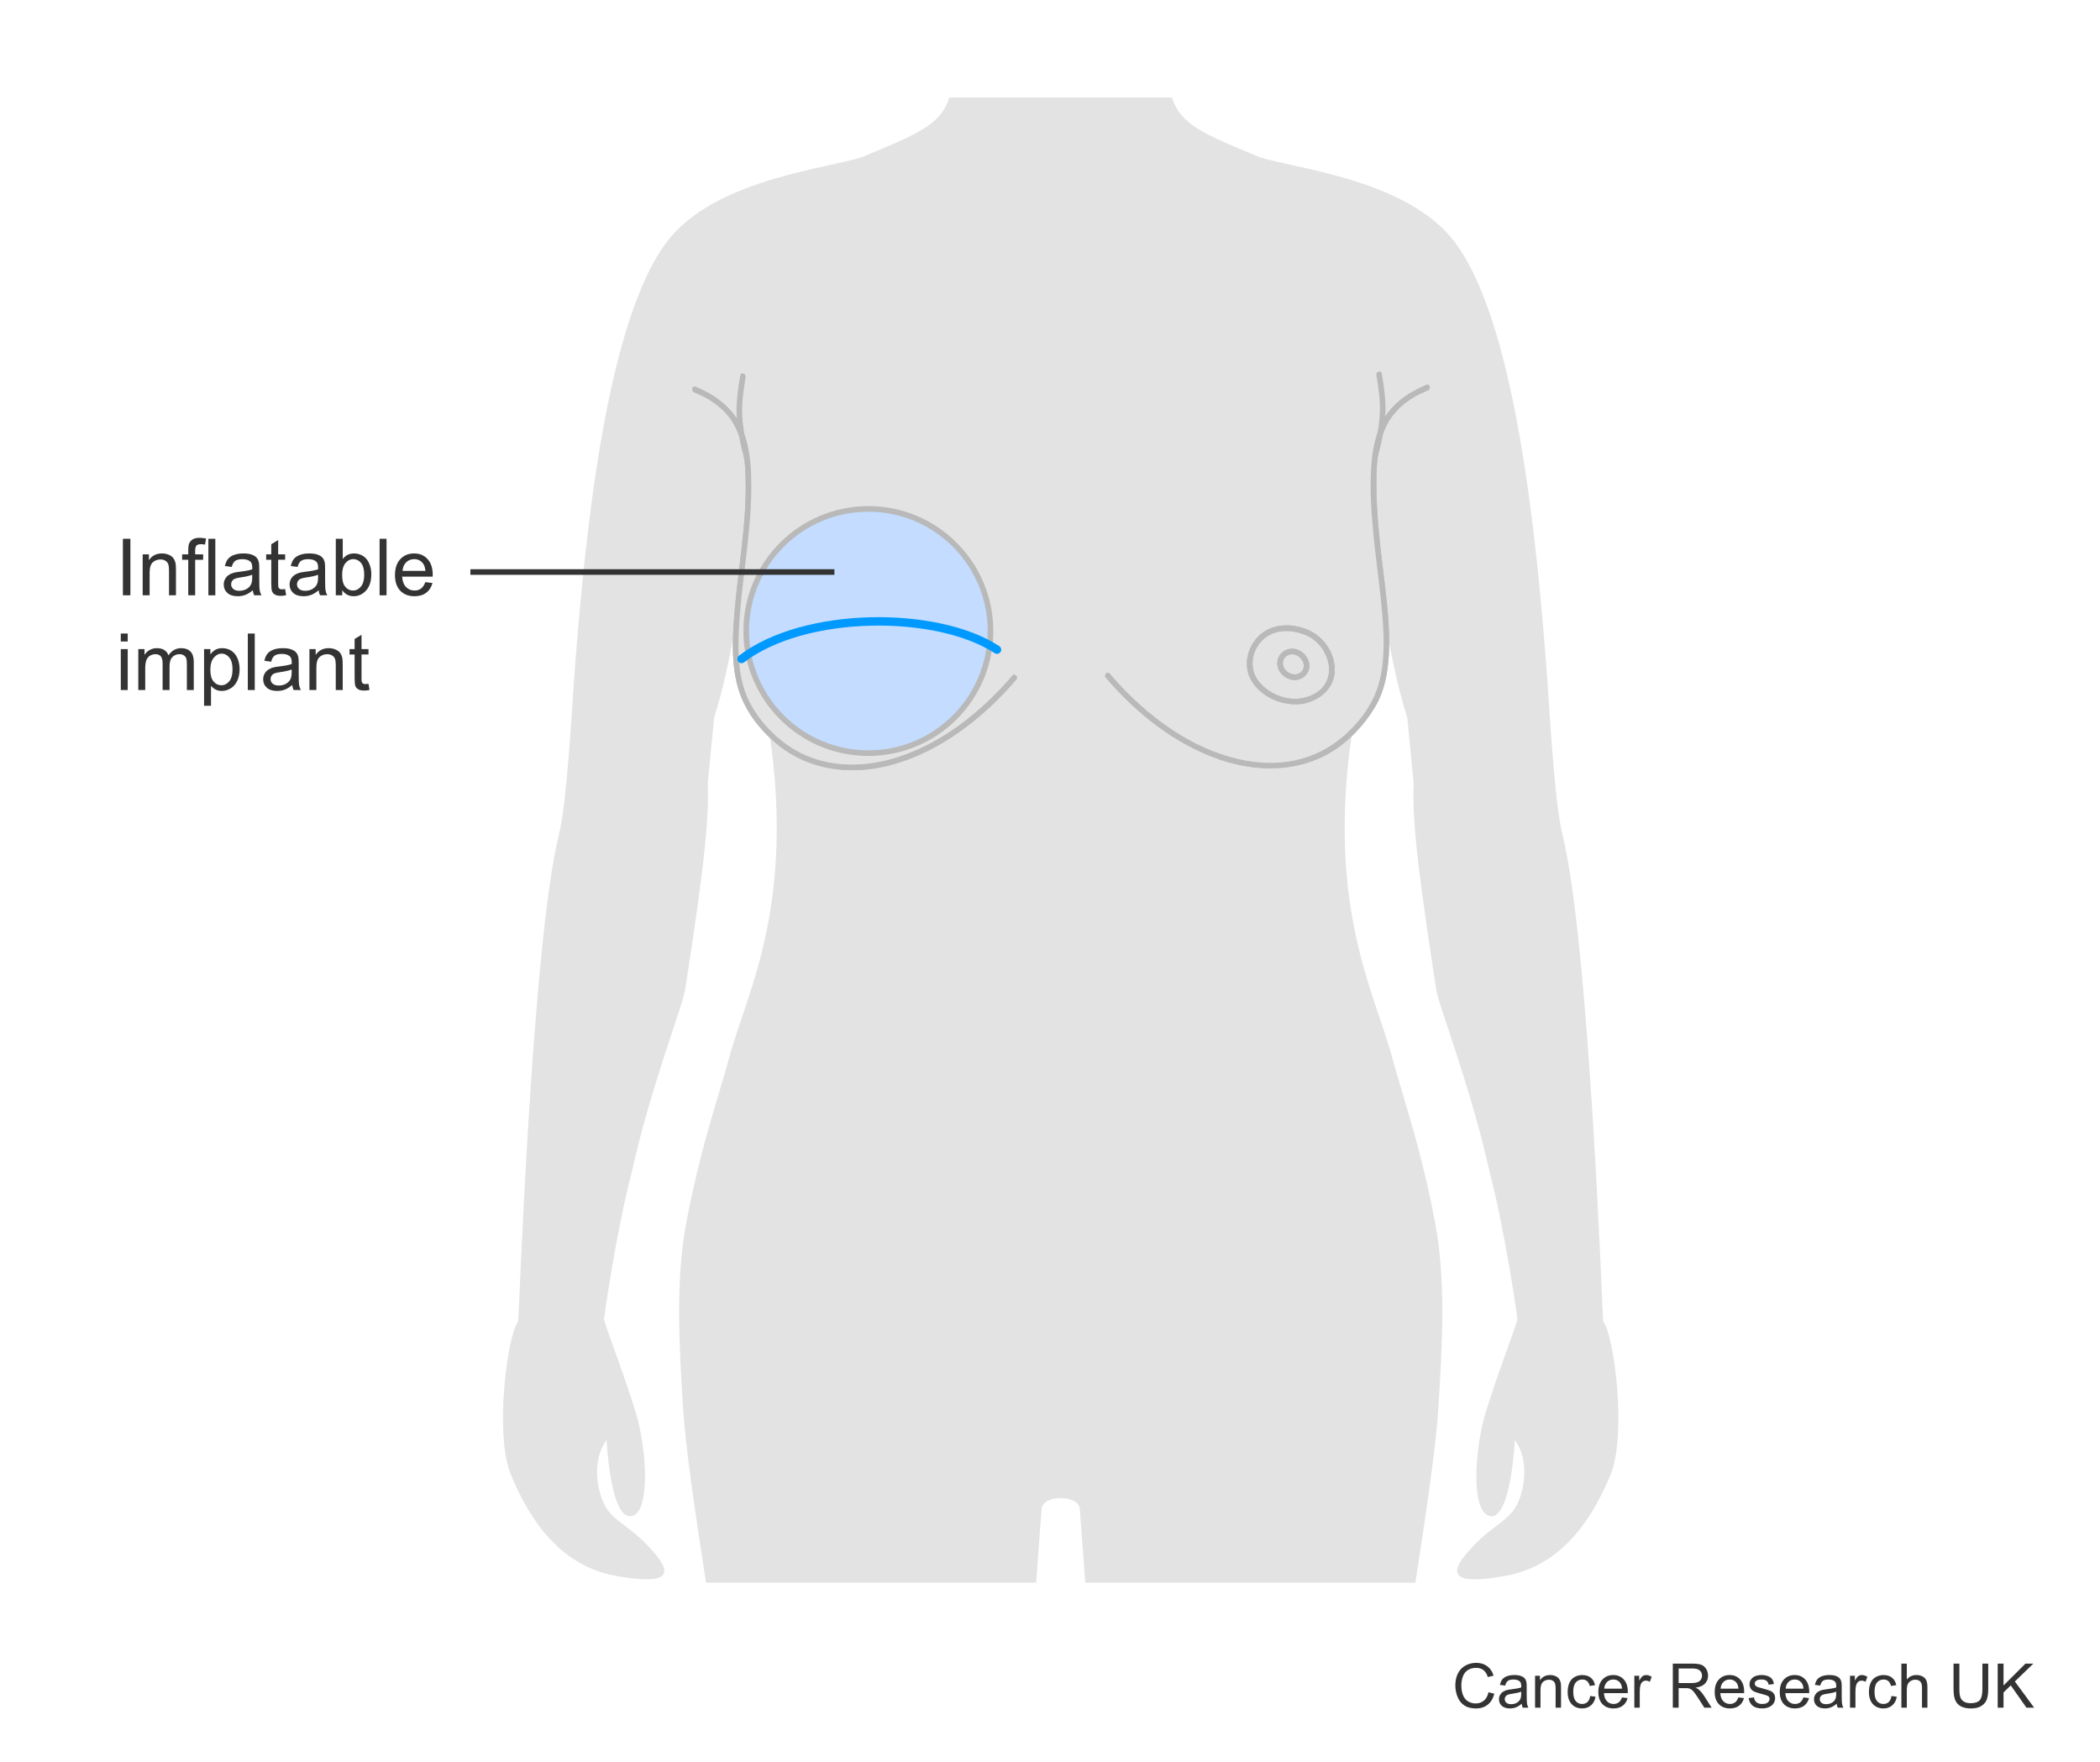<?xml version="1.0" encoding="utf-8"?>
<!-- Generator: Adobe Illustrator 27.8.0, SVG Export Plug-In . SVG Version: 6.00 Build 0)  -->
<svg version="1.1" id="Layer_1" xmlns="http://www.w3.org/2000/svg" xmlns:xlink="http://www.w3.org/1999/xlink" x="0px" y="0px"
	 width="375px" height="314.667px" viewBox="0 0 375 314.667" enable-background="new 0 0 375 314.667" xml:space="preserve">
<g>
	<defs>
		<polygon id="SVGID_1_" points="81.137,17.421 289,17.421 288.925,149.228 293,169.667 300,287.667 257,282.667 123,282.667 
			107,297.667 75,297.667 81.137,147.751 		"/>
	</defs>
	<clipPath id="SVGID_00000030448569216266842930000012548708401081511850_">
		<use xlink:href="#SVGID_1_"  overflow="visible"/>
	</clipPath>
	<path clip-path="url(#SVGID_00000030448569216266842930000012548708401081511850_)" fill="#E3E3E3" d="M286.277,235.996
		c-0.072-0.088-2.471-67.696-7.248-86.84c-1.54-6.173-2.349-23.433-2.999-31.507c-1.552-19.269-5.221-61.886-17.224-75.602
		c-8.895-10.165-28.086-12.046-33.885-13.977c-12.176-5.098-16.421-6.422-16.187-16.043c0.002-6.095,0.381-7.137,0.6-11.183
		c2.421-3.588,6.111-10.91,7.116-15.554c0.58-0.333,2.118,0.847,3.388-0.424c0.592-0.592,2.179-4.835,2.538-5.757
		c2.544-6.526,1.863-10.665,1.984-14.47c0.137-4.34-4.123-2.46-4.522-2.645c0.315-1.495-0.6-1.655,0-6.777v-6.353
		c-0.418-7.94-5.821-26.684-26.152-27.531c-0.363-0.007-3.027-0.099-3.117-0.098c-0.024,0.001-0.048,0.003-0.072,0.004
		c-0.024-0.002-0.048-0.003-0.072-0.004c-0.036-0.001-0.474,0.014-1.014,0.031c-0.539-0.018-0.978-0.032-1.014-0.031
		c-0.024,0.001-0.048,0.003-0.072,0.004c-0.024-0.002-0.048-0.003-0.072-0.004c-0.09-0.002-2.753,0.091-3.117,0.098
		c-20.331,0.847-25.734,19.591-26.152,27.531v6.353c0.6,5.122-0.315,5.282,0,6.777c-0.399,0.186-4.659-1.694-4.522,2.645
		c0.12,3.805-0.561,7.944,1.984,14.47c0.359,0.922,1.946,5.165,2.538,5.757c1.271,1.271,2.809,0.091,3.388,0.424
		c1.005,4.644,4.695,11.966,7.116,15.554c0.218,4.046,0.597,5.088,0.6,11.183c0.234,9.621-4.011,10.945-16.187,16.043
		c-5.798,1.932-24.99,3.812-33.885,13.977c-12.002,13.716-15.672,56.333-17.224,75.602c-0.65,8.074-1.459,25.334-2.999,31.507
		c-4.777,19.143-7.176,86.752-7.248,86.84c-1.974,2.411-4.251,20.258-1.331,27.348c2.92,7.091,8.213,16.202,18.736,18.108
		c10.523,1.905,9.974-0.789,6.191-4.91c-4.816-5.246-7.847-4.764-9.159-10.539c-1.313-5.774,1.338-8.79,1.338-8.79
		s0.651,13.959,4.305,13.596c3.654-0.364,2.855-12.098,0.932-18.423c-2.115-6.952-4.599-13.093-5.694-16.675
		c-0.06-0.197,2.259-16.181,4.953-26.359c3.473-15.611,9.079-29.6,9.533-32.579c2.326-15.254,4.445-29.138,4.031-36.771
		c0,0,0.536-5.546,1.148-11.861c2.31-7.164,3.511-15.033,4.908-22.3c1.545,8.503,3.772,16.785,5.025,25.509
		c4.439,30.926-4.188,46.076-7.279,57.671c-2.706,9.665-5.083,16.095-7.594,29.169c-1.946,10.129-1.361,21.647-0.589,33.628
		c1.514,23.499,20.386,122.928,20.4,128.91c0.01,5.983,0.017,8.376,0.621,11.967c0.606,3.589-1.344,17.257-2.25,24.2
		c-1.675,12.832-0.424,34.308,2.541,57.604c0.288,2.265,0.575,4.435,0.858,6.515c0.719,8.351,1.554,20.72,4.144,31.596
		c1.804,7.575,2.674,11.882,4.753,17.984c1.918,5.279,1.619,11.423,1.779,17.194c0.159,4.126-1.842,8.086-1.203,12.209
		c0.316,2.293-1.258,7.53-1.258,7.53c-0.009,0.009-4.322,4.355-6.711,6.981c0,0.001-0.001,0.001-0.001,0.002
		c-2.014,2.641-2.364,4.633-1.344,5.676h31.29c0.337-0.215,0.671-0.501,0.99-0.883c1.009-1.009,1.358-3.637,1.201-4.955
		c-0.161-1.156-0.799-2.143-0.799-3.301c0-1.319-0.856-2.535-0.697-3.856c0-3.364-0.259-3.354-0.673-5.719
		c-0.252-1.443,0.673-1.009,0.336-6.392c-0.093-1.481-0.068-2.469-0.708-3.79c-0.641-1.32-0.819-3.334-1.299-4.654
		c-0.956-2.305-0.799-5.11-0.799-7.422c0,0,6.271-51.348,4.645-106.252c-0.248-8.373-1.87-19.45-1.889-29.619
		c-0.023-10.174,1.612-18.399,3.372-35.155c0.91-8.667,1.66-24.566,3.355-46.168c-0.312-0.036,1.896-33.779,3.355-52.538
		c0.097-1.241,1.632-1.876,3.206-1.909v0.003c0.066-0.003,0.132-0.003,0.199-0.004c0.066,0.001,0.132,0.001,0.198,0.004v-0.003
		c1.574,0.033,3.109,0.668,3.206,1.909c1.459,18.759,3.667,52.502,3.355,52.538c1.694,21.601,2.445,37.501,3.355,46.168
		c1.759,16.756,3.395,24.981,3.372,35.155c-0.02,10.168-1.641,21.246-1.889,29.619c-1.627,54.905,4.645,106.252,4.645,106.252
		c0,2.312,0.158,5.117-0.799,7.422c-0.481,1.321-0.658,3.334-1.299,4.654c-0.64,1.321-0.615,2.309-0.708,3.79
		c-0.336,5.383,0.589,4.95,0.336,6.392c-0.414,2.366-0.673,2.355-0.673,5.719c0.159,1.321-0.697,2.537-0.697,3.856
		c0,1.158-0.638,2.145-0.799,3.301c-0.157,1.318,0.192,3.945,1.201,4.955c0.319,0.383,0.652,0.669,0.99,0.883h31.29
		c1.02-1.043,0.67-3.034-1.344-5.676c0-0.001-0.001-0.001-0.001-0.002c-2.389-2.627-6.702-6.973-6.711-6.981
		c0,0-1.574-5.237-1.258-7.53c0.639-4.123-1.362-8.083-1.203-12.209c0.16-5.771-0.139-11.915,1.779-17.194
		c2.079-6.102,2.949-10.409,4.753-17.984c2.59-10.877,3.425-23.245,4.144-31.596c0.283-2.08,0.57-4.25,0.858-6.515
		c2.965-23.296,4.216-44.772,2.541-57.604c-0.906-6.944-2.856-20.611-2.25-24.2c0.605-3.59,0.612-5.983,0.621-11.967
		c0.014-5.983,18.887-105.411,20.4-128.91c0.772-11.981,1.357-23.499-0.589-33.628c-2.512-13.074-4.888-19.504-7.594-29.169
		c-3.091-11.595-11.718-26.745-7.279-57.671c1.252-8.725,3.479-17.006,5.025-25.509c1.397,7.267,2.598,15.136,4.908,22.3
		c0.613,6.314,1.148,11.861,1.148,11.861c-0.414,7.633,1.706,21.517,4.031,36.771c0.454,2.979,6.06,16.968,9.533,32.579
		c2.694,10.178,5.013,26.162,4.953,26.359c-1.095,3.582-3.579,9.722-5.694,16.675c-1.924,6.324-2.723,18.059,0.932,18.423
		c3.654,0.364,4.306-13.596,4.306-13.596s2.65,3.016,1.338,8.79c-1.313,5.774-4.344,5.293-9.159,10.539
		c-3.783,4.121-4.333,6.815,6.191,4.91c10.523-1.905,15.816-11.017,18.736-18.108C290.527,256.254,288.251,238.407,286.277,235.996z
		"/>
</g>
<g>
	<g>
		<g>
			<g>
				<path fill="#B9B9B9" d="M254.723,68.739c-2.798,1.176-5.399,2.822-7.153,5.353c-1.693,2.444-2.361,5.413-2.631,8.331
					c-0.373,4.029-0.123,8.148,0.235,12.169c0.429,4.818,1.172,9.601,1.598,14.419c0.375,4.244,0.6,8.681-0.492,12.842
					c-0.958,3.652-3.291,6.87-6.076,9.374c-2.534,2.279-5.618,3.867-8.952,4.579c-3.37,0.72-6.885,0.532-10.225-0.256
					c-7.97-1.88-14.993-6.879-20.583-12.719c-0.78-0.815-1.535-1.653-2.269-2.508c-0.42-0.489-1.124,0.221-0.707,0.707
					c5.468,6.375,12.369,11.917,20.399,14.649c6.535,2.224,13.893,2.278,19.919-1.407c3.167-1.937,5.778-4.742,7.698-7.906
					c2.064-3.403,2.559-7.517,2.575-11.424c0.019-4.723-0.638-9.428-1.204-14.108c-0.558-4.609-1.028-9.229-1.074-13.876
					c-0.033-3.298,0.109-6.733,1.315-9.843c1.057-2.725,3.059-4.826,5.573-6.272c0.747-0.43,1.525-0.808,2.32-1.142
					C255.573,69.457,255.316,68.489,254.723,68.739L254.723,68.739z"/>
			</g>
		</g>
		<g>
			<path fill="#E3E3E3" d="M254.856,69.221c-9.127,3.804-10.134,10.393-9.376,22.815c0.759,12.421,4.559,26.105-0.513,34.218
				c-10.694,17.12-32.194,11.916-47.145-5.577"/>
			<g>
				<path fill="#B9B9B9" d="M254.723,68.739c-2.798,1.176-5.399,2.822-7.153,5.353c-1.693,2.444-2.361,5.413-2.631,8.331
					c-0.373,4.029-0.123,8.148,0.235,12.169c0.429,4.818,1.172,9.601,1.598,14.419c0.375,4.244,0.6,8.681-0.492,12.842
					c-0.958,3.652-3.291,6.87-6.076,9.374c-2.534,2.279-5.618,3.867-8.952,4.579c-3.37,0.72-6.885,0.532-10.225-0.256
					c-7.97-1.88-14.993-6.879-20.583-12.719c-0.78-0.815-1.535-1.653-2.269-2.508c-0.42-0.489-1.124,0.221-0.707,0.707
					c5.468,6.375,12.369,11.917,20.399,14.649c6.535,2.224,13.893,2.278,19.919-1.407c3.167-1.937,5.778-4.742,7.698-7.906
					c2.064-3.403,2.559-7.517,2.575-11.424c0.019-4.723-0.638-9.428-1.204-14.108c-0.558-4.609-1.028-9.229-1.074-13.876
					c-0.033-3.298,0.109-6.733,1.315-9.843c1.057-2.725,3.059-4.826,5.573-6.272c0.747-0.43,1.525-0.808,2.32-1.142
					C255.573,69.457,255.316,68.489,254.723,68.739L254.723,68.739z"/>
			</g>
		</g>
	</g>
	<g>
		<g>
			<path fill="#B9B9B9" d="M245.785,66.977c0.39,2.355,0.739,4.73,0.599,7.123c-0.143,2.436-0.675,4.876-1.313,7.226
				c-0.169,0.622,0.795,0.887,0.964,0.266c0.662-2.435,1.2-4.967,1.349-7.492c0.146-2.48-0.23-4.949-0.634-7.389
				C246.644,66.077,245.68,66.346,245.785,66.977L245.785,66.977z"/>
		</g>
	</g>
	<g>
		<g>
			<g>
				<g>
					<path fill="#B9B9B9" d="M232.516,125.714c3.053-0.508,5.769-2.697,5.831-5.977c0.054-2.843-1.673-5.634-4.171-6.942
						c-2.819-1.476-6.617-1.641-9.117,0.528c-2.204,1.912-3.131,5.276-1.761,7.93C224.948,124.449,229.047,126.204,232.516,125.714
						c0.635-0.09,0.365-1.053-0.266-0.964c-2.719,0.383-5.781-0.903-7.478-3.051c-1.656-2.096-1.373-5.025,0.336-7.008
						c1.955-2.269,5.078-2.389,7.741-1.399c2.352,0.874,3.963,2.912,4.411,5.364c0.257,1.401-0.059,2.864-0.968,3.976
						c-1.008,1.231-2.506,1.862-4.042,2.118C231.617,124.856,231.885,125.819,232.516,125.714z"/>
				</g>
			</g>
			<g>
				<g>
					<path fill="#B9B9B9" d="M232.516,125.714c3.053-0.508,5.769-2.697,5.831-5.977c0.054-2.843-1.673-5.634-4.171-6.942
						c-2.819-1.476-6.617-1.641-9.117,0.528c-2.204,1.912-3.131,5.276-1.761,7.93C224.948,124.449,229.047,126.204,232.516,125.714
						c0.635-0.09,0.365-1.053-0.266-0.964c-2.719,0.383-5.781-0.903-7.478-3.051c-1.656-2.096-1.373-5.025,0.336-7.008
						c1.955-2.269,5.078-2.389,7.741-1.399c2.352,0.874,3.963,2.912,4.411,5.364c0.257,1.401-0.059,2.864-0.968,3.976
						c-1.008,1.231-2.506,1.862-4.042,2.118C231.617,124.856,231.885,125.819,232.516,125.714z"/>
				</g>
			</g>
		</g>
		<g>
			<g>
				<g>
					<path fill="#B9B9B9" d="M231.625,121.42c1.137-0.176,2.038-1.047,2.179-2.198c0.143-1.173-0.548-2.303-1.52-2.916
						c-1.042-0.656-2.37-0.597-3.314,0.205c-0.885,0.752-1.107,2.033-0.646,3.074c0.52,1.175,1.882,2.008,3.169,1.852
						c0.268-0.032,0.5-0.207,0.5-0.5c0-0.245-0.23-0.533-0.5-0.5c-0.799,0.097-1.634-0.28-2.091-0.963
						c-0.422-0.63-0.432-1.436,0.021-2c0.492-0.612,1.345-0.79,2.064-0.465c0.718,0.324,1.31,1.056,1.337,1.847
						c0.013,0.393-0.104,0.77-0.354,1.047c-0.292,0.324-0.661,0.482-1.11,0.552c-0.267,0.041-0.415,0.376-0.349,0.615
						C231.088,121.356,231.357,121.462,231.625,121.42z"/>
				</g>
			</g>
			<g>
				<g>
					<path fill="#B9B9B9" d="M231.625,121.42c1.137-0.176,2.038-1.047,2.179-2.198c0.143-1.173-0.548-2.303-1.52-2.916
						c-1.042-0.656-2.37-0.597-3.314,0.205c-0.885,0.752-1.107,2.033-0.646,3.074c0.52,1.175,1.882,2.008,3.169,1.852
						c0.268-0.032,0.5-0.207,0.5-0.5c0-0.245-0.23-0.533-0.5-0.5c-0.799,0.097-1.634-0.28-2.091-0.963
						c-0.422-0.63-0.432-1.436,0.021-2c0.492-0.612,1.345-0.79,2.064-0.465c0.718,0.324,1.31,1.056,1.337,1.847
						c0.013,0.393-0.104,0.77-0.354,1.047c-0.292,0.324-0.661,0.482-1.11,0.552c-0.267,0.041-0.415,0.376-0.349,0.615
						C231.088,121.356,231.357,121.462,231.625,121.42z"/>
				</g>
			</g>
		</g>
	</g>
	<g>
		<g>
			<path fill="#B9B9B9" d="M132.189,67.055c-0.404,2.44-0.779,4.909-0.634,7.389c0.148,2.524,0.686,5.057,1.349,7.491
				c0.169,0.62,1.134,0.357,0.964-0.266c-0.64-2.349-1.17-4.79-1.313-7.226c-0.141-2.393,0.209-4.768,0.598-7.123
				C133.257,66.692,132.294,66.421,132.189,67.055L132.189,67.055z"/>
		</g>
	</g>
	<g>
		<g>
			<g>
				<path fill="#B9B9B9" d="M123.949,70.048c2.794,1.175,5.396,2.91,6.981,5.553c1.606,2.678,2.056,5.876,2.188,8.945
					c0.396,9.23-1.632,18.297-2.147,27.474c-0.23,4.113-0.18,8.477,1.346,12.367c1.343,3.423,3.915,6.541,6.79,8.802
					c5.532,4.351,12.663,5.258,19.382,3.596c7.97-1.971,15.023-6.976,20.643-12.827c0.805-0.838,1.583-1.7,2.339-2.582
					c0.417-0.486-0.287-1.196-0.707-0.707c-5.439,6.341-12.318,11.9-20.35,14.523c-6.553,2.14-13.823,1.986-19.647-2.014
					c-3.002-2.062-5.695-5.091-7.213-8.415c-1.698-3.718-1.799-8.025-1.618-12.037c0.416-9.182,2.454-18.224,2.208-27.451
					c-0.083-3.094-0.437-6.279-1.777-9.106c-1.244-2.624-3.381-4.63-5.905-6.017c-0.728-0.4-1.481-0.745-2.246-1.067
					C123.623,68.834,123.364,69.801,123.949,70.048L123.949,70.048z"/>
			</g>
		</g>
		<g>
			<path fill="#E3E3E3" d="M124.082,69.565c9.127,3.804,10.134,10.393,9.376,22.815c-0.759,12.421-4.559,26.106,0.513,34.218
				c10.694,17.12,32.194,11.916,47.146-5.577"/>
			<g>
				<path fill="#B9B9B9" d="M123.949,70.048c2.794,1.175,5.396,2.91,6.981,5.553c1.606,2.678,2.056,5.876,2.188,8.945
					c0.396,9.23-1.632,18.297-2.147,27.474c-0.23,4.113-0.18,8.477,1.346,12.367c1.343,3.423,3.915,6.541,6.79,8.802
					c5.532,4.351,12.663,5.258,19.382,3.596c7.97-1.971,15.023-6.976,20.643-12.827c0.805-0.838,1.583-1.7,2.339-2.582
					c0.417-0.486-0.287-1.196-0.707-0.707c-5.439,6.341-12.318,11.9-20.35,14.523c-6.553,2.14-13.823,1.986-19.647-2.014
					c-3.002-2.062-5.695-5.091-7.213-8.415c-1.698-3.718-1.799-8.025-1.618-12.037c0.416-9.182,2.454-18.224,2.208-27.451
					c-0.083-3.094-0.437-6.279-1.777-9.106c-1.244-2.624-3.381-4.63-5.905-6.017c-0.728-0.4-1.481-0.745-2.246-1.067
					C123.623,68.834,123.364,69.801,123.949,70.048L123.949,70.048z"/>
			</g>
		</g>
	</g>
</g>
<g>
	<path fill="#333333" d="M21.947,106.323V96.229h1.336v10.093H21.947z"/>
	<path fill="#333333" d="M25.479,106.323v-7.312h1.115v1.04c0.537-0.803,1.312-1.205,2.327-1.205c0.44,0,0.846,0.08,1.215,0.238
		c0.37,0.158,0.646,0.366,0.83,0.623s0.312,0.562,0.386,0.916c0.046,0.229,0.068,0.631,0.068,1.205v4.496h-1.239v-4.448
		c0-0.505-0.048-0.882-0.145-1.132s-0.268-0.45-0.513-0.599c-0.246-0.149-0.534-0.224-0.864-0.224c-0.527,0-0.983,0.167-1.366,0.502
		c-0.384,0.335-0.575,0.971-0.575,1.907v3.993H25.479z"/>
	<path fill="#333333" d="M33.617,106.323v-6.348h-1.095v-0.964h1.095v-0.778c0-0.491,0.044-0.856,0.131-1.094
		c0.119-0.321,0.329-0.582,0.63-0.782s0.722-0.299,1.264-0.299c0.349,0,0.734,0.042,1.156,0.124l-0.186,1.081
		c-0.257-0.045-0.5-0.069-0.729-0.069c-0.377,0-0.643,0.081-0.799,0.241s-0.234,0.461-0.234,0.902v0.675h1.425v0.964H34.85v6.348
		H33.617z"/>
	<path fill="#333333" d="M37.211,106.323V96.229h1.239v10.093H37.211z"/>
	<path fill="#333333" d="M45.143,105.421c-0.459,0.39-0.901,0.666-1.325,0.826c-0.425,0.161-0.881,0.241-1.367,0.241
		c-0.803,0-1.421-0.196-1.852-0.588c-0.432-0.393-0.647-0.894-0.647-1.504c0-0.358,0.081-0.685,0.244-0.981
		c0.163-0.296,0.377-0.534,0.641-0.713c0.264-0.179,0.561-0.314,0.892-0.406c0.243-0.064,0.61-0.126,1.102-0.186
		c1-0.12,1.737-0.262,2.21-0.427c0.005-0.17,0.007-0.278,0.007-0.324c0-0.505-0.117-0.861-0.352-1.067
		c-0.316-0.28-0.787-0.42-1.411-0.42c-0.583,0-1.013,0.103-1.291,0.307c-0.277,0.204-0.482,0.565-0.616,1.084l-1.212-0.165
		c0.11-0.519,0.292-0.938,0.544-1.256c0.253-0.319,0.618-0.564,1.095-0.737c0.478-0.172,1.03-0.258,1.659-0.258
		c0.625,0,1.132,0.074,1.521,0.221c0.391,0.147,0.678,0.332,0.861,0.554s0.312,0.503,0.386,0.843
		c0.041,0.211,0.062,0.592,0.062,1.143v1.652c0,1.152,0.026,1.88,0.079,2.186s0.157,0.598,0.313,0.878H45.39
		C45.262,106.066,45.179,105.765,45.143,105.421z M45.039,102.653c-0.45,0.184-1.125,0.339-2.024,0.468
		c-0.51,0.073-0.87,0.156-1.081,0.248s-0.374,0.226-0.488,0.403c-0.115,0.177-0.172,0.373-0.172,0.589
		c0,0.33,0.125,0.605,0.375,0.826c0.25,0.22,0.616,0.33,1.098,0.33c0.478,0,0.902-0.104,1.273-0.313
		c0.372-0.209,0.646-0.495,0.819-0.857c0.134-0.28,0.2-0.693,0.2-1.239V102.653z"/>
	<path fill="#333333" d="M50.919,105.214l0.179,1.095c-0.349,0.073-0.661,0.11-0.937,0.11c-0.45,0-0.799-0.071-1.046-0.213
		c-0.248-0.142-0.423-0.329-0.523-0.561c-0.102-0.231-0.151-0.719-0.151-1.463v-4.207h-0.909v-0.964h0.909v-1.811l1.232-0.744v2.554
		h1.246v0.964h-1.246v4.275c0,0.354,0.021,0.581,0.065,0.682c0.043,0.101,0.114,0.181,0.213,0.241c0.099,0.06,0.24,0.09,0.424,0.09
		C50.513,105.263,50.693,105.247,50.919,105.214z"/>
	<path fill="#333333" d="M56.901,105.421c-0.459,0.39-0.9,0.666-1.325,0.826s-0.88,0.241-1.366,0.241
		c-0.804,0-1.421-0.196-1.853-0.588s-0.647-0.894-0.647-1.504c0-0.358,0.082-0.685,0.245-0.981c0.163-0.296,0.376-0.534,0.64-0.713
		c0.265-0.179,0.562-0.314,0.892-0.406c0.243-0.064,0.61-0.126,1.102-0.186c1.001-0.12,1.737-0.262,2.21-0.427
		c0.005-0.17,0.007-0.278,0.007-0.324c0-0.505-0.116-0.861-0.351-1.067c-0.316-0.28-0.787-0.42-1.411-0.42
		c-0.583,0-1.014,0.103-1.291,0.307c-0.278,0.204-0.483,0.565-0.616,1.084l-1.212-0.165c0.11-0.519,0.291-0.938,0.544-1.256
		c0.252-0.319,0.617-0.564,1.095-0.737c0.478-0.172,1.03-0.258,1.659-0.258c0.624,0,1.131,0.074,1.521,0.221
		c0.39,0.147,0.677,0.332,0.86,0.554s0.312,0.503,0.386,0.843c0.041,0.211,0.062,0.592,0.062,1.143v1.652
		c0,1.152,0.025,1.88,0.079,2.186c0.053,0.305,0.157,0.598,0.312,0.878h-1.294C57.021,106.066,56.938,105.765,56.901,105.421z
		 M56.798,102.653c-0.449,0.184-1.124,0.339-2.023,0.468c-0.51,0.073-0.87,0.156-1.081,0.248s-0.374,0.226-0.489,0.403
		c-0.114,0.177-0.172,0.373-0.172,0.589c0,0.33,0.125,0.605,0.375,0.826c0.25,0.22,0.616,0.33,1.099,0.33
		c0.478,0,0.901-0.104,1.273-0.313s0.645-0.495,0.819-0.857c0.133-0.28,0.199-0.693,0.199-1.239V102.653z"/>
	<path fill="#333333" d="M61.115,106.323h-1.15V96.229h1.239v3.601c0.523-0.656,1.191-0.985,2.004-0.985
		c0.45,0,0.875,0.091,1.277,0.272c0.401,0.182,0.731,0.436,0.991,0.764c0.259,0.329,0.462,0.724,0.609,1.188
		c0.146,0.463,0.221,0.959,0.221,1.487c0,1.253-0.311,2.222-0.93,2.906c-0.62,0.684-1.363,1.025-2.23,1.025
		c-0.863,0-1.54-0.36-2.031-1.081V106.323z M61.102,102.612c0,0.877,0.119,1.51,0.357,1.9c0.391,0.638,0.918,0.957,1.584,0.957
		c0.541,0,1.01-0.235,1.404-0.706c0.395-0.47,0.592-1.171,0.592-2.103c0-0.955-0.189-1.659-0.567-2.114
		c-0.379-0.454-0.837-0.682-1.374-0.682c-0.541,0-1.01,0.235-1.404,0.706C61.299,101.041,61.102,101.722,61.102,102.612z"/>
	<path fill="#333333" d="M67.786,106.323V96.229h1.239v10.093H67.786z"/>
	<path fill="#333333" d="M75.951,103.968l1.281,0.158c-0.202,0.748-0.576,1.329-1.123,1.742c-0.546,0.413-1.243,0.62-2.093,0.62
		c-1.069,0-1.917-0.329-2.544-0.988c-0.626-0.659-0.939-1.583-0.939-2.771c0-1.23,0.316-2.185,0.95-2.864
		c0.633-0.679,1.455-1.019,2.465-1.019c0.978,0,1.776,0.333,2.396,0.999c0.62,0.666,0.93,1.602,0.93,2.809
		c0,0.073-0.002,0.184-0.007,0.331h-5.453c0.046,0.803,0.273,1.418,0.682,1.845c0.409,0.427,0.918,0.641,1.528,0.641
		c0.455,0,0.843-0.12,1.164-0.358C75.509,104.873,75.764,104.491,75.951,103.968z M71.883,101.965h4.082
		c-0.055-0.615-0.211-1.077-0.468-1.384c-0.395-0.478-0.906-0.716-1.535-0.716c-0.569,0-1.048,0.19-1.436,0.571
		C72.139,100.817,71.924,101.327,71.883,101.965z"/>
	<path fill="#333333" d="M21.569,114.575v-1.425h1.239v1.425H21.569z M21.569,123.243v-7.312h1.239v7.312H21.569z"/>
	<path fill="#333333" d="M24.695,123.243v-7.312h1.108v1.026c0.229-0.358,0.534-0.646,0.915-0.864
		c0.381-0.218,0.814-0.327,1.302-0.327c0.541,0,0.985,0.113,1.332,0.337c0.347,0.225,0.591,0.54,0.733,0.943
		c0.578-0.854,1.331-1.281,2.258-1.281c0.726,0,1.283,0.201,1.673,0.603c0.391,0.402,0.585,1.02,0.585,1.855v5.019H33.37v-4.606
		c0-0.496-0.041-0.853-0.121-1.07c-0.08-0.218-0.226-0.394-0.438-0.527c-0.211-0.133-0.459-0.2-0.743-0.2
		c-0.514,0-0.94,0.171-1.28,0.513c-0.34,0.342-0.51,0.89-0.51,1.642v4.248h-1.239v-4.75c0-0.551-0.101-0.964-0.303-1.239
		s-0.532-0.413-0.991-0.413c-0.35,0-0.672,0.092-0.968,0.275s-0.511,0.452-0.644,0.806s-0.199,0.863-0.199,1.528v3.793H24.695z"/>
	<path fill="#333333" d="M36.44,126.045v-10.114h1.129v0.95c0.266-0.372,0.566-0.651,0.901-0.837
		c0.335-0.186,0.741-0.279,1.219-0.279c0.624,0,1.175,0.161,1.652,0.482c0.478,0.321,0.838,0.775,1.081,1.36
		c0.243,0.585,0.365,1.227,0.365,1.924c0,0.748-0.135,1.422-0.403,2.021c-0.269,0.599-0.658,1.058-1.17,1.377
		c-0.512,0.319-1.05,0.479-1.615,0.479c-0.413,0-0.783-0.087-1.111-0.261c-0.328-0.175-0.598-0.395-0.809-0.661v3.56H36.44z
		 M37.562,119.628c0,0.941,0.19,1.636,0.571,2.086s0.842,0.675,1.384,0.675c0.551,0,1.022-0.233,1.415-0.699
		c0.392-0.466,0.588-1.188,0.588-2.165c0-0.932-0.191-1.629-0.574-2.093c-0.384-0.464-0.842-0.695-1.374-0.695
		c-0.527,0-0.994,0.247-1.4,0.74C37.766,117.97,37.562,118.687,37.562,119.628z"/>
	<path fill="#333333" d="M44.254,123.243v-10.093h1.239v10.093H44.254z"/>
	<path fill="#333333" d="M52.186,122.341c-0.459,0.39-0.9,0.666-1.325,0.826s-0.88,0.241-1.366,0.241
		c-0.804,0-1.421-0.196-1.853-0.588s-0.647-0.894-0.647-1.504c0-0.358,0.082-0.685,0.245-0.981c0.163-0.296,0.376-0.534,0.64-0.713
		c0.265-0.179,0.562-0.314,0.892-0.406c0.243-0.064,0.61-0.126,1.102-0.186c1.001-0.12,1.737-0.262,2.21-0.427
		c0.005-0.17,0.007-0.278,0.007-0.324c0-0.505-0.116-0.861-0.351-1.067c-0.316-0.28-0.787-0.42-1.411-0.42
		c-0.583,0-1.014,0.103-1.291,0.307c-0.278,0.204-0.483,0.565-0.616,1.084l-1.212-0.165c0.11-0.519,0.291-0.938,0.544-1.256
		c0.252-0.319,0.617-0.564,1.095-0.737c0.478-0.172,1.03-0.258,1.659-0.258c0.624,0,1.131,0.074,1.521,0.221
		c0.39,0.147,0.677,0.332,0.86,0.554s0.312,0.503,0.386,0.843c0.041,0.211,0.062,0.592,0.062,1.143v1.652
		c0,1.152,0.025,1.88,0.079,2.186c0.053,0.305,0.157,0.598,0.312,0.878h-1.294C52.305,122.986,52.223,122.685,52.186,122.341z
		 M52.082,119.573c-0.449,0.184-1.124,0.339-2.023,0.468c-0.51,0.073-0.87,0.156-1.081,0.248s-0.374,0.226-0.489,0.403
		c-0.114,0.177-0.172,0.373-0.172,0.589c0,0.33,0.125,0.605,0.375,0.826c0.25,0.22,0.616,0.33,1.099,0.33
		c0.478,0,0.901-0.104,1.273-0.313s0.645-0.495,0.819-0.857c0.133-0.28,0.199-0.693,0.199-1.239V119.573z"/>
	<path fill="#333333" d="M55.256,123.243v-7.312h1.115v1.04c0.537-0.803,1.312-1.205,2.327-1.205c0.44,0,0.846,0.08,1.215,0.238
		c0.37,0.158,0.646,0.366,0.83,0.623s0.312,0.562,0.386,0.916c0.046,0.229,0.068,0.631,0.068,1.205v4.496h-1.239v-4.448
		c0-0.505-0.048-0.882-0.145-1.132s-0.268-0.45-0.513-0.599c-0.246-0.149-0.534-0.224-0.864-0.224c-0.527,0-0.983,0.167-1.366,0.502
		c-0.384,0.335-0.575,0.971-0.575,1.907v3.993H55.256z"/>
	<path fill="#333333" d="M65.804,122.134l0.179,1.095c-0.349,0.073-0.661,0.11-0.937,0.11c-0.45,0-0.799-0.071-1.046-0.213
		c-0.248-0.142-0.423-0.329-0.523-0.561c-0.102-0.231-0.151-0.719-0.151-1.463v-4.207h-0.909v-0.964h0.909v-1.811l1.232-0.744v2.554
		h1.246v0.964h-1.246v4.275c0,0.354,0.021,0.581,0.065,0.682c0.043,0.101,0.114,0.181,0.213,0.241c0.099,0.06,0.24,0.09,0.424,0.09
		C65.397,122.183,65.578,122.166,65.804,122.134z"/>
</g>
<g>
	<path fill="#333333" d="M265.801,302.241l1.042,0.263c-0.219,0.856-0.611,1.508-1.179,1.958c-0.567,0.45-1.262,0.674-2.082,0.674
		c-0.848,0-1.538-0.173-2.07-0.518c-0.531-0.346-0.937-0.846-1.214-1.501s-0.416-1.359-0.416-2.111c0-0.82,0.156-1.535,0.47-2.146
		c0.313-0.611,0.76-1.074,1.338-1.392c0.578-0.316,1.215-0.475,1.909-0.475c0.788,0,1.45,0.201,1.987,0.602s0.911,0.965,1.123,1.692
		l-1.026,0.242c-0.183-0.573-0.447-0.99-0.795-1.251s-0.784-0.392-1.311-0.392c-0.605,0-1.111,0.145-1.518,0.435
		s-0.691,0.68-0.856,1.168c-0.165,0.489-0.247,0.993-0.247,1.512c0,0.669,0.098,1.254,0.293,1.753c0.195,0.5,0.498,0.873,0.91,1.12
		s0.857,0.371,1.337,0.371c0.584,0,1.078-0.168,1.482-0.505C265.384,303.403,265.657,302.904,265.801,302.241z"/>
	<path fill="#333333" d="M271.725,304.298c-0.358,0.304-0.703,0.519-1.034,0.645s-0.687,0.188-1.065,0.188
		c-0.627,0-1.108-0.153-1.445-0.459c-0.337-0.307-0.505-0.698-0.505-1.174c0-0.279,0.063-0.534,0.19-0.766
		c0.127-0.23,0.294-0.416,0.5-0.556s0.438-0.245,0.695-0.317c0.189-0.05,0.477-0.099,0.859-0.145
		c0.78-0.093,1.355-0.204,1.725-0.333c0.003-0.132,0.005-0.217,0.005-0.252c0-0.394-0.091-0.671-0.274-0.833
		c-0.246-0.218-0.613-0.328-1.101-0.328c-0.455,0-0.79,0.08-1.007,0.239c-0.217,0.16-0.377,0.441-0.48,0.846l-0.945-0.129
		c0.086-0.405,0.227-0.731,0.424-0.98c0.197-0.249,0.481-0.44,0.854-0.575c0.373-0.134,0.805-0.201,1.295-0.201
		c0.487,0,0.883,0.057,1.188,0.172c0.304,0.115,0.527,0.259,0.671,0.433c0.144,0.173,0.243,0.393,0.301,0.658
		c0.032,0.165,0.048,0.462,0.048,0.892v1.289c0,0.899,0.021,1.467,0.062,1.706c0.041,0.238,0.122,0.466,0.244,0.685h-1.01
		C271.817,304.801,271.753,304.567,271.725,304.298z M271.645,302.139c-0.352,0.143-0.878,0.265-1.58,0.365
		c-0.396,0.057-0.678,0.122-0.843,0.193s-0.292,0.176-0.382,0.314c-0.089,0.138-0.134,0.291-0.134,0.459
		c0,0.258,0.098,0.473,0.293,0.645s0.48,0.258,0.856,0.258c0.372,0,0.703-0.082,0.994-0.245c0.289-0.163,0.503-0.386,0.639-0.668
		c0.104-0.218,0.156-0.541,0.156-0.967V302.139z"/>
	<path fill="#333333" d="M274.12,305.002v-5.704h0.871v0.811c0.418-0.626,1.023-0.94,1.814-0.94c0.344,0,0.66,0.062,0.948,0.186
		c0.288,0.123,0.504,0.285,0.647,0.486s0.243,0.438,0.301,0.714c0.036,0.179,0.054,0.492,0.054,0.94v3.507h-0.967v-3.47
		c0-0.394-0.038-0.688-0.112-0.884c-0.076-0.195-0.209-0.351-0.4-0.467c-0.191-0.117-0.416-0.175-0.674-0.175
		c-0.412,0-0.768,0.131-1.066,0.392s-0.449,0.757-0.449,1.488v3.115H274.12z"/>
	<path fill="#333333" d="M283.961,302.913l0.951,0.124c-0.104,0.655-0.37,1.168-0.798,1.539c-0.428,0.37-0.954,0.556-1.577,0.556
		c-0.78,0-1.407-0.255-1.882-0.766c-0.475-0.51-0.712-1.241-0.712-2.194c0-0.616,0.102-1.155,0.307-1.617
		c0.203-0.462,0.515-0.809,0.932-1.039c0.417-0.231,0.871-0.347,1.361-0.347c0.619,0,1.126,0.157,1.52,0.47
		c0.395,0.313,0.646,0.758,0.758,1.335l-0.939,0.145c-0.09-0.383-0.248-0.671-0.476-0.865s-0.503-0.29-0.825-0.29
		c-0.486,0-0.882,0.175-1.187,0.523c-0.305,0.35-0.456,0.902-0.456,1.657c0,0.766,0.146,1.323,0.439,1.67
		c0.294,0.347,0.678,0.521,1.15,0.521c0.379,0,0.696-0.116,0.95-0.349S283.893,303.396,283.961,302.913z"/>
	<path fill="#333333" d="M289.644,303.165l0.999,0.124c-0.157,0.583-0.449,1.037-0.875,1.359c-0.427,0.322-0.971,0.483-1.633,0.483
		c-0.835,0-1.496-0.257-1.985-0.771c-0.488-0.514-0.733-1.235-0.733-2.162c0-0.959,0.248-1.705,0.742-2.234s1.135-0.795,1.922-0.795
		c0.764,0,1.387,0.26,1.869,0.779c0.484,0.519,0.726,1.25,0.726,2.191c0,0.057-0.002,0.143-0.005,0.258h-4.254
		c0.035,0.626,0.213,1.106,0.531,1.439s0.716,0.5,1.192,0.5c0.354,0,0.657-0.093,0.907-0.279
		C289.298,303.871,289.497,303.573,289.644,303.165z M286.469,301.602h3.186c-0.043-0.48-0.165-0.84-0.365-1.08
		c-0.308-0.373-0.707-0.559-1.197-0.559c-0.444,0-0.817,0.148-1.12,0.446S286.502,301.104,286.469,301.602z"/>
	<path fill="#333333" d="M291.846,305.002v-5.704h0.869v0.865c0.223-0.405,0.428-0.671,0.615-0.8
		c0.188-0.129,0.395-0.193,0.621-0.193c0.325,0,0.656,0.104,0.993,0.312l-0.333,0.897c-0.236-0.14-0.473-0.209-0.709-0.209
		c-0.211,0-0.401,0.063-0.569,0.19c-0.168,0.127-0.288,0.304-0.36,0.529c-0.107,0.344-0.16,0.72-0.16,1.128v2.986H291.846z"/>
	<path fill="#333333" d="M298.715,305.002v-7.874h3.49c0.702,0,1.236,0.071,1.602,0.212c0.365,0.142,0.656,0.392,0.875,0.75
		s0.328,0.754,0.328,1.187c0,0.559-0.182,1.029-0.543,1.413s-0.92,0.626-1.676,0.73c0.275,0.132,0.485,0.263,0.629,0.392
		c0.304,0.279,0.592,0.628,0.864,1.047l1.37,2.143h-1.311l-1.043-1.638c-0.304-0.473-0.555-0.834-0.752-1.085
		c-0.196-0.25-0.373-0.426-0.528-0.526c-0.156-0.1-0.314-0.17-0.476-0.209c-0.118-0.025-0.312-0.038-0.58-0.038h-1.209v3.497
		H298.715z M299.756,300.603h2.24c0.477,0,0.849-0.049,1.117-0.148c0.269-0.098,0.473-0.256,0.612-0.473
		c0.14-0.216,0.21-0.452,0.21-0.706c0-0.373-0.136-0.679-0.406-0.918s-0.697-0.36-1.281-0.36h-2.492V300.603z"/>
	<path fill="#333333" d="M310.424,303.165l0.999,0.124c-0.157,0.583-0.449,1.037-0.875,1.359c-0.427,0.322-0.971,0.483-1.633,0.483
		c-0.835,0-1.496-0.257-1.985-0.771c-0.488-0.514-0.733-1.235-0.733-2.162c0-0.959,0.248-1.705,0.742-2.234s1.135-0.795,1.922-0.795
		c0.764,0,1.387,0.26,1.869,0.779c0.484,0.519,0.726,1.25,0.726,2.191c0,0.057-0.002,0.143-0.005,0.258h-4.254
		c0.035,0.626,0.213,1.106,0.531,1.439s0.716,0.5,1.192,0.5c0.354,0,0.657-0.093,0.907-0.279
		C310.078,303.871,310.277,303.573,310.424,303.165z M307.249,301.602h3.186c-0.043-0.48-0.165-0.84-0.365-1.08
		c-0.308-0.373-0.707-0.559-1.197-0.559c-0.444,0-0.817,0.148-1.12,0.446S307.282,301.104,307.249,301.602z"/>
	<path fill="#333333" d="M312.25,303.299l0.957-0.15c0.053,0.383,0.203,0.677,0.448,0.881s0.588,0.306,1.028,0.306
		c0.444,0,0.773-0.09,0.988-0.271c0.215-0.181,0.322-0.393,0.322-0.636c0-0.218-0.095-0.39-0.285-0.516
		c-0.132-0.086-0.461-0.195-0.988-0.328c-0.709-0.179-1.2-0.334-1.474-0.465c-0.274-0.13-0.481-0.312-0.623-0.542
		c-0.142-0.231-0.212-0.486-0.212-0.766c0-0.254,0.058-0.49,0.174-0.706c0.116-0.217,0.275-0.397,0.476-0.54
		c0.15-0.111,0.355-0.205,0.615-0.282c0.26-0.077,0.538-0.115,0.835-0.115c0.447,0,0.841,0.064,1.179,0.193
		c0.339,0.129,0.589,0.304,0.749,0.523c0.162,0.221,0.272,0.515,0.334,0.884l-0.945,0.129c-0.043-0.293-0.168-0.523-0.374-0.688
		s-0.497-0.247-0.872-0.247c-0.444,0-0.762,0.073-0.951,0.22s-0.285,0.319-0.285,0.516c0,0.125,0.04,0.238,0.119,0.338
		c0.078,0.104,0.202,0.19,0.37,0.258c0.097,0.036,0.382,0.118,0.854,0.247c0.684,0.183,1.16,0.332,1.431,0.448
		c0.271,0.117,0.482,0.286,0.637,0.508s0.231,0.498,0.231,0.827c0,0.322-0.095,0.626-0.282,0.91
		c-0.188,0.285-0.46,0.505-0.813,0.661c-0.355,0.155-0.756,0.233-1.203,0.233c-0.742,0-1.307-0.154-1.695-0.462
		S312.357,303.904,312.25,303.299z"/>
	<path fill="#333333" d="M322.042,303.165l0.999,0.124c-0.157,0.583-0.449,1.037-0.875,1.359c-0.427,0.322-0.971,0.483-1.633,0.483
		c-0.835,0-1.496-0.257-1.985-0.771c-0.488-0.514-0.733-1.235-0.733-2.162c0-0.959,0.248-1.705,0.742-2.234s1.135-0.795,1.922-0.795
		c0.764,0,1.387,0.26,1.869,0.779c0.484,0.519,0.726,1.25,0.726,2.191c0,0.057-0.002,0.143-0.005,0.258h-4.254
		c0.035,0.626,0.213,1.106,0.531,1.439s0.716,0.5,1.192,0.5c0.354,0,0.657-0.093,0.907-0.279
		C321.696,303.871,321.896,303.573,322.042,303.165z M318.867,301.602h3.186c-0.043-0.48-0.165-0.84-0.365-1.08
		c-0.308-0.373-0.707-0.559-1.197-0.559c-0.444,0-0.817,0.148-1.12,0.446S318.9,301.104,318.867,301.602z"/>
	<path fill="#333333" d="M327.977,304.298c-0.358,0.304-0.703,0.519-1.034,0.645s-0.687,0.188-1.065,0.188
		c-0.627,0-1.108-0.153-1.445-0.459c-0.337-0.307-0.505-0.698-0.505-1.174c0-0.279,0.063-0.534,0.19-0.766
		c0.127-0.23,0.294-0.416,0.5-0.556s0.438-0.245,0.695-0.317c0.189-0.05,0.477-0.099,0.859-0.145
		c0.78-0.093,1.355-0.204,1.725-0.333c0.003-0.132,0.005-0.217,0.005-0.252c0-0.394-0.091-0.671-0.274-0.833
		c-0.246-0.218-0.613-0.328-1.101-0.328c-0.455,0-0.79,0.08-1.007,0.239c-0.217,0.16-0.377,0.441-0.48,0.846l-0.945-0.129
		c0.086-0.405,0.227-0.731,0.424-0.98c0.197-0.249,0.481-0.44,0.854-0.575c0.373-0.134,0.805-0.201,1.295-0.201
		c0.487,0,0.883,0.057,1.188,0.172c0.304,0.115,0.527,0.259,0.671,0.433c0.144,0.173,0.243,0.393,0.301,0.658
		c0.032,0.165,0.048,0.462,0.048,0.892v1.289c0,0.899,0.021,1.467,0.062,1.706c0.041,0.238,0.122,0.466,0.244,0.685h-1.01
		C328.069,304.801,328.005,304.567,327.977,304.298z M327.896,302.139c-0.352,0.143-0.878,0.265-1.58,0.365
		c-0.396,0.057-0.678,0.122-0.843,0.193s-0.292,0.176-0.382,0.314c-0.089,0.138-0.134,0.291-0.134,0.459
		c0,0.258,0.098,0.473,0.293,0.645s0.48,0.258,0.856,0.258c0.372,0,0.703-0.082,0.994-0.245c0.289-0.163,0.503-0.386,0.639-0.668
		c0.104-0.218,0.156-0.541,0.156-0.967V302.139z"/>
	<path fill="#333333" d="M330.361,305.002v-5.704h0.869v0.865c0.223-0.405,0.428-0.671,0.615-0.8
		c0.188-0.129,0.395-0.193,0.621-0.193c0.325,0,0.656,0.104,0.993,0.312l-0.333,0.897c-0.236-0.14-0.473-0.209-0.709-0.209
		c-0.211,0-0.401,0.063-0.569,0.19c-0.168,0.127-0.288,0.304-0.36,0.529c-0.107,0.344-0.16,0.72-0.16,1.128v2.986H330.361z"/>
	<path fill="#333333" d="M337.758,302.913l0.951,0.124c-0.104,0.655-0.37,1.168-0.798,1.539c-0.428,0.37-0.954,0.556-1.577,0.556
		c-0.78,0-1.407-0.255-1.882-0.766c-0.475-0.51-0.712-1.241-0.712-2.194c0-0.616,0.102-1.155,0.307-1.617
		c0.203-0.462,0.515-0.809,0.932-1.039c0.417-0.231,0.871-0.347,1.361-0.347c0.619,0,1.126,0.157,1.52,0.47
		c0.395,0.313,0.646,0.758,0.758,1.335l-0.939,0.145c-0.09-0.383-0.248-0.671-0.476-0.865s-0.503-0.29-0.825-0.29
		c-0.486,0-0.882,0.175-1.187,0.523c-0.305,0.35-0.456,0.902-0.456,1.657c0,0.766,0.146,1.323,0.439,1.67
		c0.294,0.347,0.678,0.521,1.15,0.521c0.379,0,0.696-0.116,0.95-0.349S337.689,303.396,337.758,302.913z"/>
	<path fill="#333333" d="M339.535,305.002v-7.874h0.967v2.825c0.451-0.523,1.021-0.784,1.709-0.784c0.422,0,0.789,0.083,1.101,0.25
		c0.312,0.166,0.534,0.396,0.669,0.69c0.134,0.293,0.201,0.72,0.201,1.278v3.615h-0.967v-3.615c0-0.483-0.104-0.835-0.314-1.055
		c-0.209-0.221-0.506-0.331-0.889-0.331c-0.286,0-0.556,0.074-0.809,0.223c-0.252,0.148-0.432,0.35-0.539,0.604
		s-0.162,0.605-0.162,1.053v3.121H339.535z"/>
	<path fill="#333333" d="M354,297.128h1.042v4.549c0,0.792-0.09,1.42-0.269,1.885s-0.502,0.844-0.97,1.136
		c-0.467,0.292-1.08,0.438-1.839,0.438c-0.738,0-1.342-0.127-1.811-0.381s-0.804-0.622-1.004-1.104
		c-0.201-0.482-0.301-1.14-0.301-1.974v-4.549h1.041v4.544c0,0.684,0.064,1.188,0.191,1.512c0.127,0.324,0.346,0.574,0.655,0.75
		s0.688,0.263,1.136,0.263c0.767,0,1.312-0.174,1.639-0.521c0.325-0.347,0.488-1.015,0.488-2.003V297.128z"/>
	<path fill="#333333" d="M356.733,305.002v-7.874h1.042v3.905l3.91-3.905h1.412l-3.303,3.19l3.448,4.684h-1.375l-2.804-3.985
		l-1.289,1.257v2.729H356.733z"/>
</g>
<g>
	<g>
		<g>
			<g>
				<path fill="#B9B9B9" d="M146.688,125.094c-2.632-0.438-5.084-2.206-5.098-5.091c-0.012-2.454,1.467-4.816,3.609-5.964
					c2.401-1.288,5.812-1.535,7.973,0.336c1.903,1.647,2.793,4.563,1.531,6.854C153.228,123.909,149.679,125.517,146.688,125.094
					c-0.629-0.089-0.901,0.875-0.266,0.964c3.164,0.446,6.636-0.938,8.588-3.485c1.865-2.433,1.563-5.734-0.325-8.067
					c-2.157-2.667-5.795-2.972-8.862-1.835c-2.725,1.01-4.667,3.353-5.138,6.228c-0.272,1.661,0.104,3.342,1.16,4.667
					c1.124,1.41,2.827,2.2,4.577,2.491C147.051,126.164,147.322,125.2,146.688,125.094z"/>
			</g>
		</g>
	</g>
	<g>
		<g>
			<g>
				<path fill="#B9B9B9" d="M147.579,120.801c-0.39-0.06-0.745-0.195-1.01-0.449c-0.244-0.234-0.4-0.538-0.442-0.844
					c-0.11-0.79,0.368-1.574,1.033-1.993c0.674-0.424,1.552-0.448,2.148,0.089c0.538,0.484,0.716,1.264,0.39,1.938
					c-0.406,0.841-1.341,1.351-2.252,1.241c-0.269-0.032-0.5,0.253-0.5,0.5c0,0.297,0.231,0.467,0.5,0.5
					c1.174,0.142,2.369-0.532,2.99-1.512c0.625-0.986,0.538-2.268-0.212-3.158c-0.791-0.937-2.128-1.14-3.216-0.649
					c-1.061,0.479-1.855,1.564-1.893,2.738c-0.042,1.297,0.938,2.368,2.198,2.563c0.267,0.041,0.538-0.068,0.615-0.349
					C147.993,121.179,147.847,120.842,147.579,120.801z"/>
			</g>
		</g>
	</g>
</g>
<path fill="#C3DCFF" stroke="#B9B9B9" stroke-linecap="round" stroke-linejoin="round" d="M133.251,112.704
	c0-12.046,9.765-21.811,21.81-21.811c12.046,0,21.811,9.765,21.811,21.811c0,12.045-9.765,21.81-21.811,21.81
	C143.016,134.514,133.251,124.749,133.251,112.704z"/>
<path fill="none" stroke="#0099FF" stroke-width="1.5" stroke-linecap="round" stroke-linejoin="round" d="M132.419,117.698
	c11.321-8.658,34.963-8.658,45.618-1.665"/>
<line fill="none" stroke="#333333" x1="84" y1="102.166" x2="149" y2="102.166"/>
</svg>
